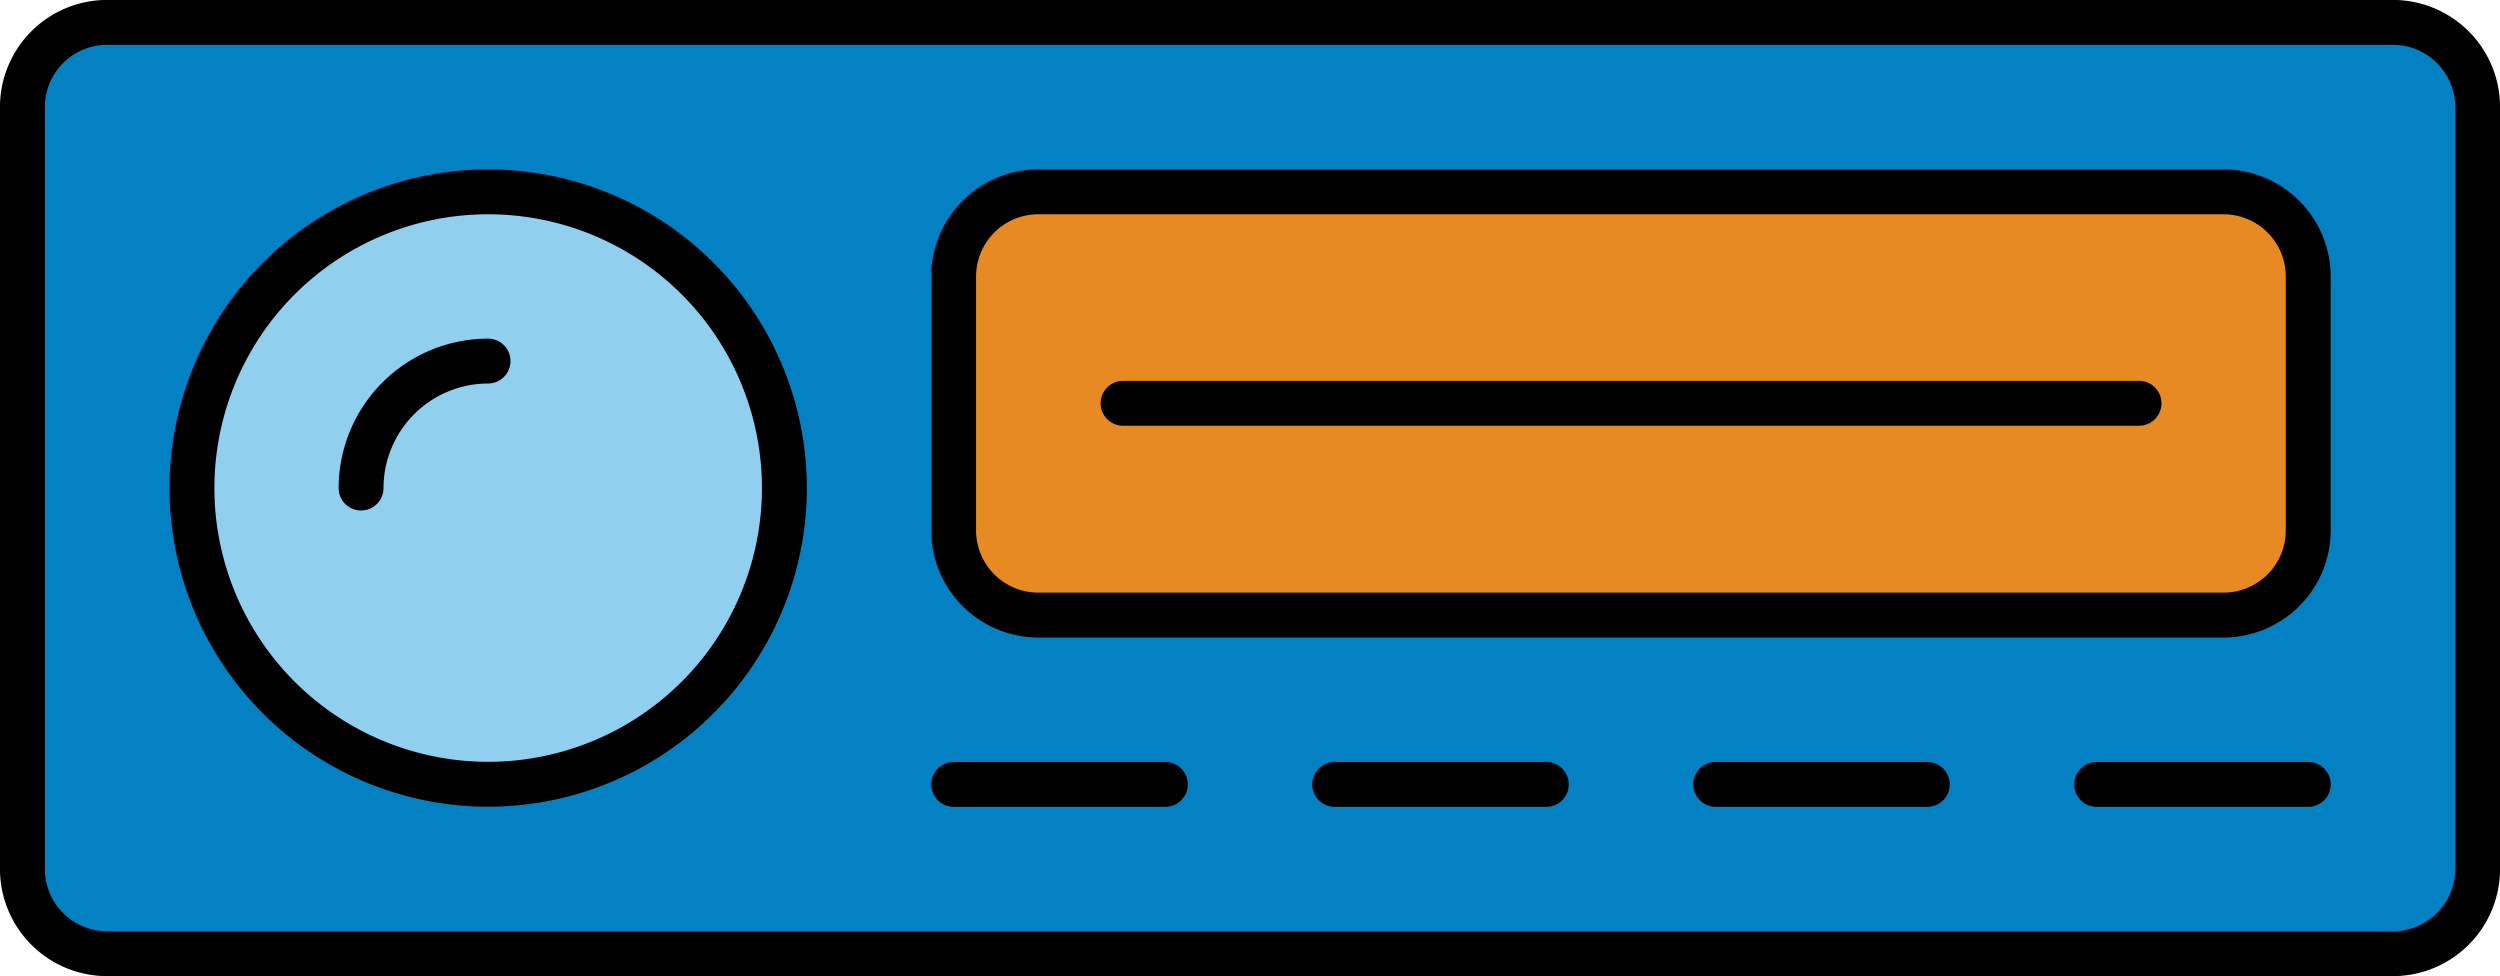 <svg xmlns="http://www.w3.org/2000/svg" viewBox="0 0 83.557 32.625"><g transform="translate(-164.918 -191.922)"><path d="M79.229,31.127H2.831A2.831,2.831,0,0,1,0,28.3V2.832A2.831,2.831,0,0,1,2.831,0h76.4a2.831,2.831,0,0,1,2.829,2.829V28.3A2.831,2.831,0,0,1,79.229,31.127Zm0,0" transform="translate(165.667 192.67)" fill="#0481c3" stroke="#000" stroke-linecap="round" stroke-linejoin="round" stroke-width="1.5"/><path d="M66.473,56.57a9.9,9.9,0,1,0-9.9,9.9A9.9,9.9,0,0,0,66.473,56.57Zm0,0" transform="translate(124.661 151.664)" fill="#91cfef" stroke="#000" stroke-linecap="round" stroke-linejoin="round" stroke-width="1.5"/><path d="M93.336,97.58a4.25,4.25,0,0,1,4.244-4.244" transform="translate(83.65 110.654)" fill="none" stroke="#000" stroke-linecap="round" stroke-linejoin="round" stroke-width="1.5"/><path d="M299.116,60.815H259.5a2.831,2.831,0,0,1-2.83-2.829V49.5a2.831,2.831,0,0,1,2.83-2.83h39.614a2.831,2.831,0,0,1,2.83,2.83v8.489A2.831,2.831,0,0,1,299.116,60.815Zm0,0" transform="translate(-59.879 151.664)" fill="#e88a23" stroke="#000" stroke-linecap="round" stroke-linejoin="round" stroke-width="1.5"/><path d="M256.674,210.006h7.074" transform="translate(-59.881 8.132)" fill="none" stroke="#000" stroke-linecap="round" stroke-linejoin="round" stroke-width="1.5"/><path d="M361.677,210.006h7.074" transform="translate(-152.151 8.132)" fill="none" stroke="#000" stroke-linecap="round" stroke-linejoin="round" stroke-width="1.5"/><path d="M466.68,210.006h7.074" transform="translate(-244.42 8.132)" fill="none" stroke="#000" stroke-linecap="round" stroke-linejoin="round" stroke-width="1.5"/><path d="M571.683,210.006h7.074" transform="translate(-336.69 8.132)" fill="none" stroke="#000" stroke-linecap="round" stroke-linejoin="round" stroke-width="1.5"/><path d="M303.342,105H337.3" transform="translate(-100.889 100.401)" fill="none" stroke="#000" stroke-linecap="round" stroke-linejoin="round" stroke-width="1.5"/></g></svg>